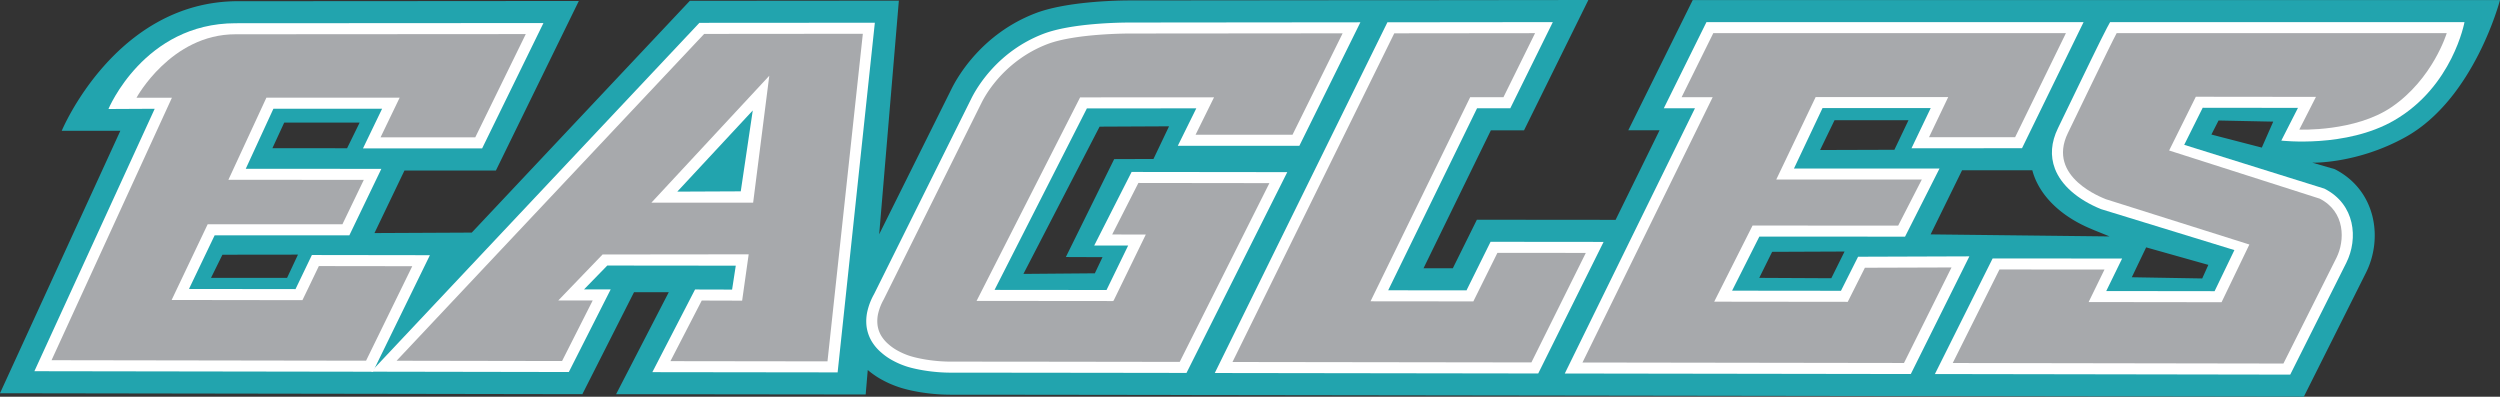 <?xml version="1.0" encoding="UTF-8"?> <svg xmlns="http://www.w3.org/2000/svg" viewBox="0 0 4181.1 663.48"><rect x="0" y="0" width="4181.1" height="663.48" fill="#333333" stroke="none"/><defs><style>.cls-1{fill:#22a4ae;}.cls-2{fill:#fff;}.cls-3{fill:#a7a9ac;}.cls-4{fill:none;}</style></defs><g id="Слой_2" data-name="Слой 2"><g id="Layer_1" data-name="Layer 1"><path class="cls-1" d="M4181.1.1H2831l-107.8,217.77,52.31,0L2702,367.68l-232-.21-40.25,81.23-49-.08L2493.38,218h55.46L2656.43,0,2334.56.36l.06-.08L1890,.71c-17.14,0-105.22,1.05-158.47,21.52-88.15,33.92-129,104.27-139.51,125.12L1470.38,391.81,1503.29,1.09l-349.59.28L789,389l-162.73.79,50.2-104.64H829.37L968.06,1.63S540.69,2,398.23,2c-205.06,0-295,216.8-295,216.8l98,0L0,657.66l646.76,1h0l327.21.56,86.39-170.54,58.13,0-88.09,170.56,417.4.51,3.46-40.95a139.86,139.86,0,0,0,24.82,16.89,167.35,167.35,0,0,0,25.38,11.14c17.14,6.13,50.81,13.3,89.31,13.3,93.58,0,370.29.43,381.6.45l0,.06,623.08.89h0l623.13.94,0,0,634.42,1,104-207.46c28.72-57.37,17-137.8-52.3-173.1l-37.49-10.83s74.38,2.16,155.28-42.5C4138.1,165.79,4181.1.1,4181.1.1Zm-3701,464.62-127.17-.05L372,426l126.33-.16ZM580.46,247.93,455.6,247.8,475.36,205l126.11.08Zm1348.65,17.93-65.71.23-80.82,163.76,61.29.23-12.82,27-119.44,1L1839,211.82l116.16-.56ZM3062.77,465.33l-120.53-.61,21.56-43.54,121.1-.51ZM3168.26,250.5l-124.26.4L3068.17,201h123.68ZM3228.83,392l52.62-107.24h117.46c1,3.77,2.16,7.35,3.38,10.58,14.16,37.18,48.62,68.53,96.2,87.94l1.32.63,28.41,11.52Zm454.26,73.7-117.77-2,24-50,104,29.29Zm99.65-218.85L3698.42,225l12-23.48,91.42,1.91Z"></path><path class="cls-2" d="M1972.93,623.68s-286.6-.43-382.14-.43c-36.21,0-66.12-7.3-76.87-11.14a131.33,131.33,0,0,1-20.09-8.77,99.75,99.75,0,0,1-19.91-13.71,75.87,75.87,0,0,1-16.63-19.76,66,66,0,0,1-8.14-25,75.16,75.16,0,0,1,2-26.37,105.76,105.76,0,0,1,10.61-26.47L1625,163.78c9-17.8,43.92-77.94,119.72-107.1,47.18-18.13,129.26-19,145.23-19l385.22-.39L2173.11,243.83l-203.29,0,30.93-62.63-183,.12L1663.34,484.83l187.27.18,36.16-74.35-56.73-.08,62.5-123,260.35.31L1984.34,623.71Z"></path><path class="cls-3" d="M2245.46,55.74l-83.82,169.63-162.14,0,30.92-62.64-224,.13L1633.26,503.25l227.55.22,1.57-.53,53.91-110.7-56.25-.07L1903.88,306l219.11.28L1973,605.25s-286.62-.46-382.16-.46c-36.34,0-63.9-7.63-70.64-10a114.33,114.33,0,0,1-17.47-7.58A83.27,83.27,0,0,1,1486.27,576a59.6,59.6,0,0,1-13-15.36,46.67,46.67,0,0,1-5.72-17.65A56.3,56.3,0,0,1,1469,523a88.25,88.25,0,0,1,8.85-22l163.67-329c16.78-33.39,53.4-76.4,109.83-98.09,47.76-18.37,139.43-17.84,139.43-17.84Z"></path><polygon class="cls-2" points="2031.64 623.83 2320.37 37.28 2597 36.98 2525.9 181.05 2470.31 181.02 2321.67 485.47 2452.64 485.62 2492.89 404.4 2681.91 404.58 2572.59 624.62 2031.64 623.83"></polygon><polygon class="cls-3" points="2567.3 55.46 2514.43 162.59 2458.79 162.56 2292.12 503.9 2464.08 504.08 2504.34 422.86 2652.16 422.99 2561.17 606.13 2061.27 605.42 2331.84 55.72 2567.3 55.46"></polygon><polygon class="cls-2" points="2617.01 624.67 2834.72 181.05 2782.64 181.02 2853.92 37.03 3484.66 37.03 3381.69 247.9 3196.86 247.93 3229.01 180.77 3048.05 180.79 3000.29 281.83 3243.71 281.85 3186.08 395.78 2942.41 395.68 2896.82 486.13 3078.9 486.33 3107.53 429.37 3293.65 428.74 3195.72 625.54 2617.01 624.67"></polygon><polygon class="cls-3" points="3455.11 55.46 3370.17 229.44 3226.16 229.47 3258.3 162.31 3036.56 162.33 2970.67 300.29 3214.11 300.29 3174.59 377.31 2931.05 377.21 2866.89 504.54 3090.26 504.8 3118.92 447.78 3263.8 447.3 3184.3 607.07 2646.61 606.26 2864.32 162.61 2812.36 162.59 2865.36 55.46 3455.11 55.46"></polygon><path class="cls-2" d="M3236,625.56l96.56-193.34,216.56.18-26.55,54.34,181.21.23,33.11-68.71L3513.64,349.7c-39.08-16-66.39-39.95-76.87-67.44-8.16-21.46-6.46-44.3,5.06-67.9,2.42-5,7.76-16,14.57-30.13,22.36-46.29,59.76-123.74,67.37-137.62L3529,37h592.7s-19.58,107.86-117.87,164.51c-80.36,46.34-188.48,33.62-188.48,33.62l27.87-54.72-159.34-.18-30.91,62,234.39,73.24.61.33c50.71,25.84,56.46,83,36.09,123.72l-93.79,187Z"></path><path class="cls-2" d="M1091,622.41l71.43-138.26,61.95.17,6.15-40-214.88-.22L976.76,484l44.58,0-70,138.18-330.66-.58,549-583.4L1463.13,38l-62.25,584.8Zm41.73-301.93,106.14-.48,20.07-135.27Z"></path><path class="cls-3" d="M1443.05,56.5l-59.13,547.85L1121.25,604l52.36-101.36,67.57.2,10.94-77.51-244.38.28-74,76.85,57.52.05L940,603.8l-276.73-.49L1177.66,56.73ZM1089.44,338.94h170.15l27-212.26L1089.44,338.94"></path><path class="cls-3" d="M4092,55.46s-23,76.48-92.26,123.68c-61.05,41.6-154.31,37.59-154.31,37.59l27.87-54.7-200.92-.23-44.63,89.89,251.84,80.54c43.15,22,42.34,70.29,27.94,99L3818.88,608l-553.05-.89L3344,450.68l175.62.15-26.52,54.32,222.33.28,46.51-96.5L3522,333.19c-4.4-2.05-99.84-36.39-63.55-110.74,10.22-20.93,71.87-149.33,81.53-167Z"></path><path class="cls-2" d="M57.5,620.83,258.75,181.91l-77.38.39S240.9,38.86,393.88,38.86c128.76,0,515-.31,515-.31L806.33,248.18H607.06l32-66.37H457.28L411,282.31l226.78.08L584.25,393.62,359,393.54l-42.95,89.74,178.19.23,27.36-57,197.38.28L623.74,621.7Z"></path><path class="cls-3" d="M879.34,57l-84.5,172.71H636.43l32-66.4-180.43,0-42.44,0-63.6,137.42,226.5.05-35.8,74.33-225.33-.07L287.05,501.69,505.8,502l9.79-20.24L533.24,445l156.24.21L612.22,603.24l-526-.82L287.51,163.48l-59.25,0S285.93,57.32,393.76,57.32C473.91,57.32,879.34,57,879.34,57Z"></path><path class="cls-4" d="M3498.49,383.32c-47.58-19.41-82-50.76-96.2-87.94-1.22-3.23-2.34-6.81-3.38-10.58H3281.45L3228.83,392l299.39,3.43L3499.81,384Z"></path><polygon class="cls-4" points="3698.42 225.02 3782.74 246.89 3801.89 203.45 3710.47 201.54 3698.42 225.02"></polygon></g></g></svg> 